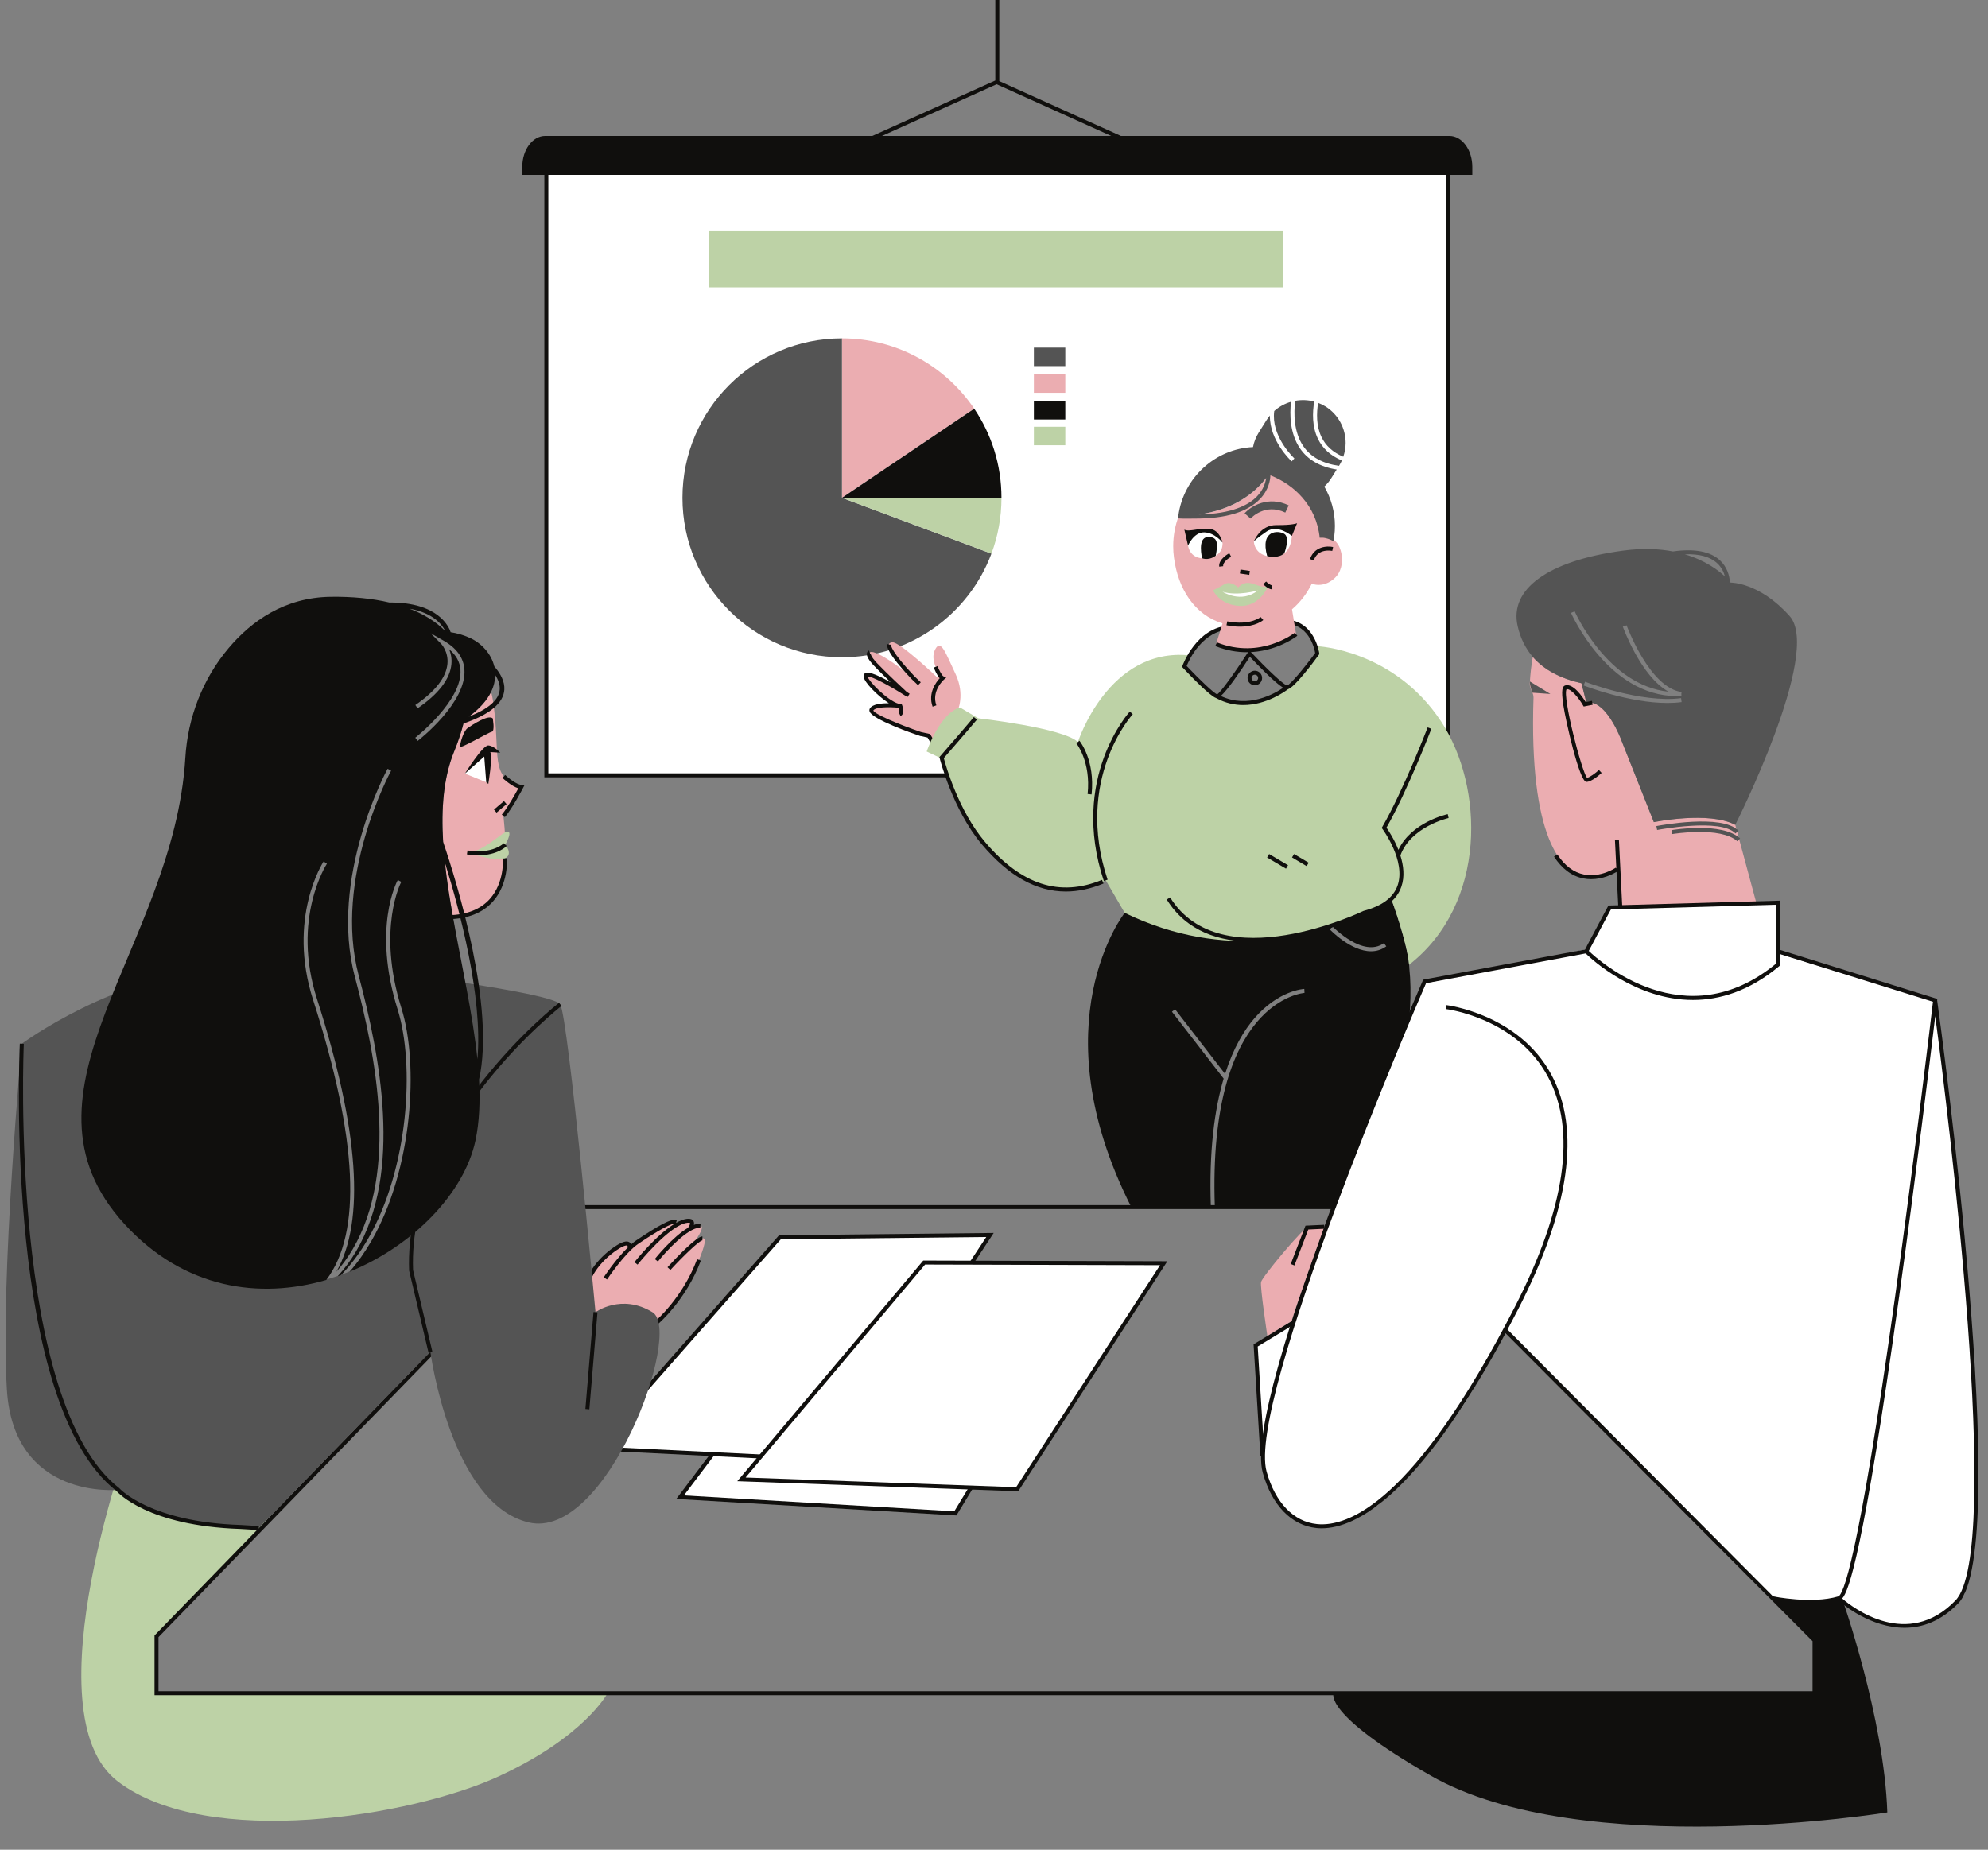 <?xml version="1.0" encoding="UTF-8" standalone="no"?><svg xmlns="http://www.w3.org/2000/svg" xmlns:xlink="http://www.w3.org/1999/xlink" fill="#000000" height="464.4" preserveAspectRatio="xMidYMid meet" version="1" viewBox="-1.4 -0.0 499.0 464.4" width="499" zoomAndPan="magnify"><rect x="-1.4" y="-0.0" width="499.0" height="464.4" fill="#808080" stroke="none"/><defs><clipPath id="a"><path d="M 333 401 L 473 401 L 473 458.59 L 333 458.59 Z M 333 401"/></clipPath><clipPath id="b"><path d="M 315 172 L 495.191 172 L 495.191 409 L 315 409 Z M 315 172"/></clipPath></defs><g><g id="change1_1"><path d="M 342.73 238.832 C 337.699 238.832 332.637 233.602 332.371 233.32 L 333.094 232.633 C 333.172 232.711 340.773 240.562 345.973 236.785 L 346.559 237.594 C 345.344 238.48 344.035 238.832 342.73 238.832 Z M 352.34 242.992 C 352.34 242.949 352.344 242.906 352.344 242.863 C 352.332 242.656 352.312 242.434 352.293 242.215 C 351.73 236.285 347.973 226.125 347.973 226.125 L 346.531 226.758 C 344.863 224.547 342.816 222.605 340.309 221.02 L 280.902 229.188 C 280.902 229.188 259.117 256.766 282.562 303.062 L 302.531 303.062 C 302.031 288.879 303.477 278.453 305.742 270.793 L 292.766 254.008 L 293.555 253.395 L 306.102 269.621 C 308.199 263.035 310.91 258.617 313.441 255.684 C 319.488 248.668 325.723 248.297 325.988 248.285 L 326.035 249.285 C 325.793 249.297 301.703 251.125 303.531 303.043 L 303.027 303.062 L 338.605 303.062 C 338.605 303.062 355.086 268.508 352.34 242.992" fill="#100f0d"/></g><g id="change2_1"><path d="M 66.031 381.871 L 37.887 410.809 L 37.887 425.105 L 151.086 425.105 C 151.086 425.105 145.352 436.082 123.648 446.039 C 101.945 455.996 50.883 464.426 28.242 447.316 C 5.605 430.211 31.734 359.488 31.734 359.488 L 66.031 381.871" fill="#bdd2a6"/></g><g clip-path="url(#a)" id="change1_19"><path d="M 460.984 401.336 C 460.984 401.336 471.562 431.348 472.328 455.035 C 472.328 455.035 395.648 467.488 357.691 445.785 C 330.414 430.188 333.352 425.105 333.352 425.105 L 454.059 425.105 L 454.059 411.828 L 443.539 401.273 C 443.539 401.273 455.34 402.738 460.984 401.336" fill="#100f0d"/></g><g id="change1_2"><path d="M 38.387 424.605 L 453.559 424.605 L 453.559 412.035 L 345.434 303.562 L 142.781 303.562 L 38.387 411.012 Z M 454.559 425.605 L 37.387 425.605 L 37.387 410.602 L 37.527 410.457 L 142.355 302.562 L 345.852 302.562 L 345.996 302.711 L 454.559 411.621 L 454.559 425.605" fill="#100f0d"/></g><g id="change3_1"><path d="M 272.754 323.34 L 238.398 379.953 L 169.309 375.891 L 210.648 321.199 L 272.754 323.34" fill="#ffffff"/></g><g id="change1_3"><path d="M 170.27 375.445 L 238.129 379.438 L 271.887 323.812 L 210.891 321.707 Z M 238.668 380.473 L 168.348 376.336 L 210.406 320.688 L 273.625 322.871 L 273.184 323.602 L 238.668 380.473" fill="#100f0d"/></g><g id="change3_2"><path d="M 194.371 310.625 L 247.09 310.062 L 209.793 366.672 L 147.734 363.621 L 194.371 310.625" fill="#ffffff"/></g><g id="change1_4"><path d="M 148.797 363.176 L 209.531 366.156 L 246.156 310.57 L 194.602 311.125 Z M 210.055 367.188 L 209.77 367.172 L 146.676 364.07 L 194.145 310.129 L 194.367 310.125 L 248.023 309.555 L 210.055 367.188" fill="#100f0d"/></g><g id="change3_3"><path d="M 290.691 317.152 L 253.918 373.891 L 184.699 371.418 L 230.57 316.984 L 290.691 317.152" fill="#ffffff"/></g><g id="change1_5"><path d="M 185.746 370.953 L 253.652 373.383 L 289.773 317.648 L 230.801 317.484 Z M 254.184 374.402 L 253.898 374.391 L 183.656 371.879 L 230.34 316.48 L 230.57 316.484 L 291.609 316.656 L 254.184 374.402" fill="#100f0d"/></g><g id="change4_1"><path d="M 124.938 204.844 C 124.938 204.844 127.695 223.867 120.109 227.711 C 117.539 229.008 114.809 229.809 112.309 230.281 C 109.539 214.836 107.953 199.973 112.621 188.602 C 113.766 185.812 114.602 183.184 115.18 180.695 C 118.629 178.391 120.762 175.992 121.883 173.668 C 122.078 174.453 122.254 175.289 122.379 176.18 C 124.348 189.875 121.293 195.098 129.465 197.562 C 129.465 197.562 129.07 199.426 124.938 204.844" fill="#ebadb1"/></g><g id="change2_2"><path d="M 125.328 215.512 C 123.156 216.516 115.871 214.016 115.871 214.016 C 119.914 214.016 124.742 208.691 126.023 208.789 C 127.305 208.891 125.426 212.043 125.426 212.043 C 125.426 212.043 127.5 214.508 125.328 215.512" fill="#bdd2a6"/></g><g id="change3_4"><path d="M 121.168 196.605 L 115.301 194.223 L 121.168 187.328 C 122.199 188.293 121.168 196.605 121.168 196.605" fill="#ffffff"/></g><g id="change4_2"><path d="M 175.504 311.656 C 175.473 314.117 169.246 329.074 160.91 333.84 C 152.57 338.605 144.758 334.801 144.758 334.801 C 144.758 334.801 144.746 332.84 145.434 329.938 C 143.59 319.848 152.504 313.414 155.008 312.332 C 156.344 311.754 156.492 312.539 156.312 313.453 C 156.418 313.375 156.52 313.293 156.625 313.215 C 171.746 302.312 167.883 307.844 167.883 307.844 C 167.883 307.844 170.41 306.156 171.523 306.523 C 172.633 306.895 171.684 308.574 171.684 308.574 C 171.684 308.574 172.734 307.363 174.418 307.73 C 176.098 308.098 171.227 314.062 171.227 314.062 C 171.227 314.062 175.543 309.023 175.504 311.656" fill="#ebadb1"/></g><g id="change1_6"><path d="M 163.078 331.695 L 163.719 332.465 C 163.789 332.406 170.754 326.52 174.516 316.492 L 173.578 316.141 C 169.914 325.91 163.145 331.641 163.078 331.695 Z M 174.906 310.414 C 173.43 310.414 168.285 315.832 166.145 318.16 L 166.879 318.84 C 170.113 315.324 174.102 311.484 174.906 311.414 L 174.91 310.414 C 174.91 310.414 174.906 310.414 174.906 310.414 Z M 171.293 308.262 C 171.656 307.77 171.875 307.188 171.801 307.055 C 171.801 307.055 171.688 306.945 171.184 306.992 C 166.723 307.418 158.707 317.402 158.629 317.504 L 157.848 316.883 C 158.117 316.539 163.379 309.988 167.969 307.215 C 166.301 307.309 161.363 310.574 158.918 312.203 C 155.469 314.496 151.012 321.172 150.969 321.238 L 150.137 320.688 C 150.285 320.457 153.207 316.086 156.23 313.148 L 156.133 313.129 C 156.152 313.016 156.145 312.777 156.055 312.723 C 156.035 312.711 155.527 312.418 153.426 313.836 C 149.691 316.348 145.531 321.059 146.074 326.066 L 145.078 326.176 C 144.488 320.723 148.902 315.672 152.863 313.004 C 154.695 311.77 155.887 311.414 156.605 311.887 C 156.816 312.023 156.934 312.219 157.016 312.422 C 157.469 312.02 157.922 311.664 158.363 311.371 C 163.797 307.758 167.023 305.875 168.496 306.262 L 168.297 307.023 C 169.281 306.465 170.234 306.078 171.09 305.996 C 171.887 305.926 172.418 306.113 172.672 306.566 C 172.84 306.863 172.836 307.203 172.758 307.535 C 173.352 307.316 173.922 307.203 174.445 307.23 L 174.391 308.23 C 174.348 308.227 174.309 308.227 174.266 308.227 C 171.195 308.227 165.645 314.332 163.738 316.719 L 162.957 316.094 C 163.184 315.809 167.438 310.527 171.293 308.262" fill="#100f0d"/></g><g id="change1_7"><path d="M 124.168 188.977 C 124.168 188.977 122.586 187.23 121.172 187.148 C 119.758 187.062 115.301 194.223 115.301 194.223 L 120.148 189.945 L 120.648 196.398 L 121.172 196.82 C 121.172 196.82 122.277 190.328 121.676 188.82 Z M 116.004 182.777 C 114.867 183.566 114.031 186.82 114.082 187.445 C 114.129 188.074 121.227 183.863 122.051 183.715 C 122.875 183.566 122.281 180.363 122.281 180.363 C 121.188 179.316 117.137 181.992 116.004 182.777 Z M 122.273 226.395 C 126.305 221.918 125.848 215.73 125.828 215.469 L 124.828 215.551 C 124.836 215.609 125.277 221.566 121.531 225.723 C 119.191 228.316 115.719 229.684 111.207 229.781 L 111.227 230.781 C 116.027 230.676 119.742 229.199 122.273 226.395 Z M 129.91 197.797 L 130.27 197.105 L 129.492 197.062 C 128.246 196.996 126.113 195.242 125.398 194.574 L 124.715 195.305 C 124.969 195.543 126.98 197.387 128.707 197.922 C 127.953 199.305 126.016 202.777 124.555 204.523 L 125.324 205.164 C 127.234 202.879 129.801 198.004 129.91 197.797 Z M 125.75 201.883 L 125.102 201.121 L 122.586 203.262 L 123.234 204.023 Z M 118.637 214.738 C 117.773 214.738 116.828 214.672 115.797 214.508 L 115.949 213.52 C 122.301 214.52 125.035 211.73 125.062 211.699 L 125.793 212.387 C 125.688 212.496 123.527 214.738 118.637 214.738" fill="#100f0d"/></g><g id="change5_1"><path d="M 131.234 382.211 C 111.648 377.445 106.629 339.402 106.629 339.402 L 63.543 383.637 C 63.543 383.637 36.074 382.891 28.242 374.039 C 28.242 374.039 2.031 376.766 0.328 348.848 C -1.371 320.934 4.074 262.039 4.074 262.039 C 4.074 262.039 27.395 244.848 53.266 243.316 C 55.496 243.184 57.543 243.066 59.438 242.965 L 47.562 263.742 L 59.609 321.168 C 59.609 321.168 84.645 331.094 110.605 300.383 L 107.113 245.57 C 122.055 247.695 138.145 250.371 139.223 252.168 C 141.266 255.57 148.074 329.445 148.074 329.445 C 148.074 329.445 154.543 324.68 162.371 329.445 C 170.203 334.211 150.82 386.977 131.234 382.211" fill="#545454"/></g><g id="change1_8"><path d="M 103.445 186.012 L 102.832 185.219 C 102.949 185.129 114.734 175.875 114.176 168.148 C 114.031 166.184 113.082 164.465 111.344 163.012 C 111.746 163.977 112.047 165.242 111.906 166.762 C 111.559 170.488 108.703 174.215 103.422 177.832 L 102.855 177.008 C 107.883 173.562 110.59 170.086 110.91 166.668 C 111.203 163.551 109.32 161.625 109.305 161.605 L 106.711 159.004 L 109.902 160.82 C 113.188 162.684 114.961 165.125 115.172 168.078 C 115.77 176.336 103.949 185.617 103.445 186.012 Z M 101.387 152.816 C 107.434 153.891 109.613 156.91 110.336 158.391 C 107.992 156.055 104.98 154.199 101.387 152.816 Z M 121.883 173.668 C 122.582 172.227 122.891 170.812 122.902 169.473 C 123.668 170.648 124.109 171.863 124.035 173.074 C 123.871 175.676 121.258 177.973 116.281 179.918 C 119.086 177.855 120.887 175.734 121.883 173.668 Z M 118.434 265.922 C 117.27 254.59 114.441 242.262 112.309 230.281 C 111.473 225.625 110.754 221.027 110.273 216.559 C 113.949 228.391 119.824 250.32 118.434 265.922 Z M 114.938 181.645 C 121.527 179.395 124.977 176.539 125.191 173.145 C 125.316 171.117 124.266 169.125 122.664 167.297 C 121.883 164.031 119.348 161.395 116.465 160.121 C 114.77 159.367 113.184 158.945 111.719 158.73 C 111.312 157.457 108.688 151.18 96.32 151.27 C 91.984 150.25 87.043 149.77 81.582 149.84 C 70.027 149.992 61.727 155.93 55.996 162.703 C 49.477 170.426 45.727 180.148 45.125 190.234 C 42.277 237.863 -0.469 274.195 29.852 307.316 C 44.859 323.711 63.906 326.199 80.5 321.348 C 89.488 309.504 88.402 285.984 77.215 251.129 C 70.578 230.457 79.734 216.418 79.828 216.277 L 80.66 216.836 C 80.57 216.973 71.688 230.633 78.168 250.824 C 88.684 283.582 90.289 306.488 83.039 319.281 C 84.562 317.543 85.934 315.664 87.129 313.629 C 98.672 293.984 92.969 265.188 87.676 245.234 C 81.062 220.305 95.742 193.281 95.891 193.012 L 96.77 193.496 C 96.621 193.762 82.133 220.441 88.645 244.977 C 93.98 265.102 99.723 294.168 87.992 314.137 C 86.648 316.422 85.094 318.516 83.352 320.434 C 83.633 320.336 83.91 320.234 84.188 320.133 C 86.688 317.559 88.961 314.523 90.984 311.012 C 101.164 293.344 102.762 267.363 98.406 253.426 C 92.031 233.031 98.18 221.422 98.445 220.938 L 99.32 221.414 C 99.258 221.531 93.125 233.172 99.359 253.125 C 103.777 267.27 102.164 293.609 91.852 311.508 C 90.172 314.426 88.324 317.02 86.324 319.305 C 102.375 312.742 115.141 299.512 117.945 286.34 C 118.941 281.652 119.137 276.492 118.844 271.047 C 122.918 252.789 113.391 221.891 109.832 211.367 C 109.316 202.98 109.914 195.199 112.621 188.602 C 113.621 186.16 114.375 183.852 114.938 181.645" fill="#100f0d"/></g><g id="change1_9"><path d="M 107.113 339.285 L 102.277 318.871 C 100.941 282.789 139.145 252.863 139.527 252.562 L 138.918 251.773 C 138.527 252.074 99.922 282.312 101.289 319.008 L 106.141 339.52 Z M 63.57 383.137 L 58.941 382.863 C 36.25 382.121 28.695 373.797 28.551 373.645 C 0.824 352.098 4.531 262.961 4.574 262.062 L 3.574 262.02 C 3.406 265.703 -0.199 352.57 27.867 374.367 C 28.176 374.727 35.723 383.105 58.895 383.863 L 63.512 384.137 Z M 146.531 353.828 L 145.535 353.742 L 147.574 329.402 L 148.57 329.484 L 146.531 353.828" fill="#100f0d"/></g><g id="change4_3"><path d="M 439.457 226.723 L 405.312 227.836 L 404.801 218.016 C 404.801 218.016 401.223 220.824 395.863 219.805 C 390.691 218.82 382.352 210.484 383.52 175.168 C 383.562 173.871 382.512 172.996 382.582 171.625 C 382.711 169.195 382.973 166.965 383.344 164.926 C 386.152 168.164 390.262 170.336 395.551 171.535 L 396.801 176.406 C 401.043 175.594 404.453 183.113 405.332 185.234 L 405.551 185.797 L 413.73 206.406 C 413.73 206.406 427.523 203.566 434.164 207.086 L 439.457 226.723" fill="#ebadb1"/></g><g id="change5_2"><path d="M 431.562 144.715 C 431.262 143.605 430.703 142.414 429.652 141.434 C 427.883 139.785 425.152 139.023 421.504 139.164 C 426.594 140.676 429.852 143.125 431.562 144.715 Z M 420.695 176.27 L 420.562 175.281 C 410.594 176.602 396.609 171.215 396.469 171.16 L 396.105 172.094 C 396.621 172.293 407.516 176.492 417.102 176.492 C 418.328 176.492 419.535 176.426 420.695 176.27 Z M 419.461 174.766 C 419.855 174.766 420.254 174.754 420.656 174.73 L 420.629 174.23 L 420.691 173.734 C 412.664 172.703 406.941 157.156 406.883 156.996 L 405.945 157.34 C 406.156 157.918 410.562 169.887 417.418 173.66 C 402.117 172.105 393.938 153.68 393.852 153.48 L 392.934 153.879 C 393.027 154.094 402.219 174.766 419.461 174.766 Z M 434.164 207.086 C 427.523 203.566 413.73 206.406 413.73 206.406 L 405.551 185.797 L 405.332 185.234 C 404.453 183.113 401.043 175.594 396.801 176.406 L 395.551 171.535 C 390.262 170.336 386.152 168.164 383.344 164.926 C 381.504 162.797 380.211 160.203 379.523 157.125 C 377.48 148.066 386.863 140.797 406.074 138.234 C 410.941 137.586 415.062 137.785 418.523 138.445 C 423.953 137.684 427.922 138.434 430.344 140.703 C 432.082 142.336 432.664 144.406 432.812 146.023 C 432.941 146.184 433.012 146.273 433.012 146.273 C 433.012 146.273 440.211 146.145 447.824 154.695 C 455.992 163.895 434.164 207.086 434.164 207.086 Z M 383.254 173.914 L 387.754 174.23 L 382.613 171.094 C 382.531 172.223 383.254 173.914 383.254 173.914 Z M 418.16 208.422 L 418.328 209.406 C 418.449 209.383 430.449 207.398 434.703 211.215 L 435.371 210.473 C 430.762 206.332 418.672 208.332 418.16 208.422 Z M 414.551 208.383 L 414.359 207.402 C 415.035 207.27 430.895 204.25 434.949 208.57 L 434.223 209.254 C 430.543 205.332 414.711 208.352 414.551 208.383" fill="#545454"/></g><g id="change3_5"><path d="M 491.609 400.312 C 476.762 416.887 460.984 401.336 460.984 401.336 C 451.426 403.441 443.641 400.785 443.641 400.785 L 376.586 333.359 L 373.352 339.316 C 363.137 361.785 344.453 377.871 344.453 377.871 C 322.281 390.891 318.445 376.484 315.734 367.402 C 315.352 366.117 315.379 364.043 315.711 361.434 L 313.777 337.785 L 321.883 332.742 L 323.293 332.156 C 327.105 320.246 330.883 310.039 330.883 310.039 L 346.711 268.934 L 356.535 246.848 L 396.441 238.387 L 402.934 228.328 C 402.934 228.328 409.648 227.742 417.309 227.359 C 424.969 226.977 444.883 227.148 444.883 227.148 L 445.273 239.062 L 445.684 239.617 L 484.328 251.402 L 488.668 285.445 L 492.84 331.438 L 493.289 343.938 C 497.652 379.875 491.609 400.312 491.609 400.312" fill="#ffffff"/></g><g clip-path="url(#b)" id="change1_20"><path d="M 484.359 255.125 C 483.102 265.629 479.453 295.645 475.293 325.516 C 466.363 389.645 462.648 399.57 460.984 401.336 C 463.734 403.691 477.43 414.219 489.418 401.836 C 501.43 389.422 487.328 277.562 484.359 255.125 Z M 444.34 227.148 L 402.934 228.328 L 397.387 238.738 C 399.977 241.227 421.59 260.723 444.34 241.98 Z M 490.137 402.531 C 485.695 407.117 480.992 408.676 476.648 408.676 C 468.27 408.68 461.246 402.891 460.023 401.82 C 457.754 402.461 455.207 402.688 452.797 402.688 C 447.961 402.688 443.703 401.82 443.438 401.766 L 443.641 400.785 C 443.738 400.805 453.406 402.777 460.016 400.797 C 461.203 400.438 464.973 392.379 474.301 325.375 C 479.141 290.625 483.293 255.672 483.785 251.5 L 445.34 239.512 L 445.34 242.449 L 445.16 242.602 C 437.637 248.863 430.227 251.055 423.551 251.055 C 409.168 251.055 398.172 240.895 396.605 239.371 L 356.535 246.848 C 354.094 252.5 311.527 351.574 316.523 369.48 C 318.691 377.25 323.297 382.047 329.16 382.641 C 336.883 383.438 353.562 377.391 378.801 328.195 C 391.566 303.32 394.371 283.852 387.141 270.328 C 379.23 255.539 361.734 253.363 361.559 253.348 L 361.676 252.352 C 361.855 252.371 379.867 254.609 388.023 269.855 C 395.418 283.688 392.613 303.469 379.691 328.652 C 355.496 375.809 338.812 383.699 330.363 383.699 C 329.906 383.699 329.469 383.68 329.059 383.637 C 322.766 382.996 317.844 377.938 315.562 369.75 C 310.348 351.07 353.867 250.477 355.723 246.203 L 355.828 245.961 L 396.441 238.387 L 402.324 227.344 L 404.781 227.273 L 404.359 218.906 C 403.445 219.453 400.98 220.73 397.98 220.73 C 397.352 220.73 396.699 220.676 396.031 220.543 C 393.145 219.973 390.668 218.129 388.664 215.062 L 389.504 214.516 C 391.348 217.348 393.605 219.043 396.215 219.559 C 400.406 220.395 404.137 217.867 404.176 217.844 L 404.316 218.051 L 403.961 210.867 L 404.957 210.82 L 405.777 227.246 L 445.34 226.121 L 445.34 238.465 L 484.875 250.793 L 484.836 251.145 C 485.711 257.461 503.727 388.484 490.137 402.531 Z M 396.797 196.309 C 395.039 196.309 391.551 180.73 390.996 176.992 C 390.434 173.215 390.773 172.305 391.461 172.094 C 393.488 171.48 395.836 174.984 396.621 176.27 L 398.18 175.961 L 398.375 176.941 L 396.117 177.387 L 395.938 177.078 C 394.875 175.242 392.895 172.82 391.816 173.035 C 390.742 174.887 395.559 193.484 396.941 195.293 C 397.68 195.156 399.105 194.086 399.941 193.312 L 400.621 194.047 C 400.215 194.422 398.117 196.309 396.797 196.309" fill="#100f0d"/></g><g id="change1_10"><path d="M 314.969 365.566 L 313.258 337.516 L 323.094 331.531 L 323.613 332.387 L 314.293 338.055 L 315.969 365.508 L 314.969 365.566" fill="#100f0d"/></g><g id="change4_4"><path d="M 316.711 335.391 C 316.711 335.391 314.863 323.145 315.129 321.871 C 315.395 320.594 325.863 307.996 327.055 307.996 C 328.246 307.996 330.988 307.996 330.988 307.996 C 330.988 307.996 322.961 330.395 322.836 331.645 L 316.711 335.391" fill="#ebadb1"/></g><g id="change1_11"><path d="M 323.512 317.711 L 322.578 317.352 L 326.289 307.719 L 330.965 307.5 L 331.012 308.496 L 326.988 308.688 L 323.512 317.711" fill="#100f0d"/></g><g id="change3_6"><path d="M 333.477 191.766 L 327.52 191.766 C 323.754 191.766 320.668 188.68 320.668 184.914 C 320.668 181.145 323.754 178.062 327.52 178.062 L 333.477 178.062 C 337.246 178.062 340.328 181.145 340.328 184.914 C 340.328 188.68 337.246 191.766 333.477 191.766 Z M 295.883 167.488 C 295.883 167.488 298.629 158.277 306.457 158.117 C 314.285 157.957 313.57 156.77 313.57 156.77 C 313.57 156.77 322.285 153.531 326.203 158.125 C 330.117 162.723 328.926 163.996 328.926 163.996 C 328.926 163.996 323.008 175.488 313.328 176.422 C 303.648 177.359 298.926 170.637 295.883 167.488 Z M 135.734 42.488 L 135.734 194.656 L 362.117 194.656 L 362.117 42.488 L 135.734 42.488" fill="#ffffff"/></g><g id="change1_12"><path d="M 361.617 194.156 L 136.234 194.156 L 136.234 43.918 L 361.617 43.918 Z M 248.754 21.156 L 277.52 34.129 L 219.984 34.129 Z M 368.156 41.91 C 368.156 37.625 365.574 34.129 362.414 34.129 L 279.949 34.129 L 249.426 20.363 L 249.426 -0.004 L 248.426 -0.004 L 248.426 20.207 L 217.555 34.129 L 135.434 34.129 C 132.273 34.129 129.695 37.625 129.695 41.91 L 129.695 43.918 L 135.234 43.918 L 135.234 195.156 L 362.617 195.156 L 362.617 43.918 L 368.156 43.918 L 368.156 41.91" fill="#100f0d"/></g><g id="change4_5"><path d="M 265.996 93.977 L 258.109 93.977 L 258.109 98.617 L 265.996 98.617 Z M 243.133 102.605 L 209.934 124.984 L 209.934 84.953 C 223.754 84.953 235.934 91.953 243.133 102.605" fill="#ebadb1"/></g><g id="change5_3"><path d="M 265.996 87.273 L 258.109 87.273 L 258.109 91.914 L 265.996 91.914 Z M 247.453 138.996 C 241.773 154.195 227.113 165.016 209.934 165.016 C 187.82 165.016 169.902 147.094 169.902 124.984 C 169.902 102.875 187.82 84.953 209.934 84.953 L 209.934 124.984 L 247.453 138.996" fill="#545454"/></g><g id="change1_13"><path d="M 265.996 100.676 L 258.109 100.676 L 258.109 105.316 L 265.996 105.316 Z M 249.973 124.984 L 209.934 124.984 L 243.133 102.605 C 247.453 108.996 249.973 116.684 249.973 124.984" fill="#100f0d"/></g><g id="change2_3"><path d="M 320.586 57.871 L 176.57 57.871 L 176.57 72.168 L 320.586 72.168 Z M 209.934 124.984 L 247.453 138.996 C 249.082 134.637 249.973 129.914 249.973 124.984 Z M 265.996 111.785 L 258.109 111.785 L 258.109 107.145 L 265.996 107.145 L 265.996 111.785" fill="#bdd2a6"/></g><g id="change4_6"><path d="M 245.727 184.422 L 236.691 193.254 L 231.738 184.734 C 228.148 185.219 217.586 180.176 217.586 178.312 C 217.586 176.449 224.422 177.344 224.422 177.344 C 218.621 174.93 215.031 170.164 216.066 169.406 C 217.102 168.645 225.871 174.102 225.871 174.102 C 225.871 174.102 215.238 164.914 216.895 163.793 C 218.551 162.668 227.805 170.164 227.805 170.164 C 227.805 170.164 226.906 169.68 224.488 166.574 C 222.074 163.465 220.691 161.465 222.559 161.258 C 224.422 161.051 233.883 170.094 233.883 170.094 L 234.504 169.336 C 234.504 169.336 231.879 165.812 233.328 163.051 C 234.777 160.289 235.953 163.949 238.438 169.195 C 240.926 174.445 238.938 178.531 238.938 178.531 L 241.891 181.535 L 245.727 184.422" fill="#ebadb1"/></g><g id="change1_14"><path d="M 229.027 172.02 L 229.719 171.297 L 228.168 169.82 C 222.242 163.613 222.215 161.938 222.215 161.867 L 221.723 161.801 L 221.238 161.672 C 221.121 162.098 221.227 164 227.461 170.527 Z M 235.406 169.797 C 235.066 169.645 234.348 168.328 233.914 167.238 L 232.984 167.605 C 233.184 168.105 233.781 169.527 234.465 170.285 C 233.543 171.289 231.477 174.027 232.688 177.422 L 233.629 177.086 C 232.359 173.523 235.402 170.742 235.535 170.625 L 236.109 170.109 Z M 232.062 184.293 L 233.59 186.922 L 232.727 187.426 L 231.418 185.176 L 229.676 184.789 L 229.664 184.812 C 227.66 184.133 217.625 180.641 216.883 178.648 C 216.785 178.379 216.805 178.102 216.941 177.871 C 217.578 176.789 219.773 176.547 221.711 176.559 C 218.902 174.723 215.473 171.281 215.363 169.832 C 215.336 169.434 215.52 169.102 215.859 168.949 C 216.801 168.523 219.57 169.836 222.148 171.281 C 220.719 169.914 219.133 168.363 218.02 167.188 C 216.613 165.703 216.039 164.672 216.211 163.941 C 216.293 163.594 216.527 163.395 216.723 163.32 L 217.066 164.262 C 217.16 164.227 217.18 164.184 217.184 164.168 C 217.184 164.176 217.055 164.715 218.746 166.504 C 221.16 169.051 225.844 173.391 226.18 173.703 L 226.918 174.172 L 226.379 175.016 L 225.602 174.523 C 221.867 172.148 217.414 169.75 216.367 169.844 C 216.586 170.996 221.332 175.863 224.129 176.684 C 224.34 176.703 224.508 176.723 224.645 176.738 L 224.879 176.637 C 225.062 177.051 225.906 179.148 224.645 179.773 L 224.199 178.879 C 224.387 178.789 224.344 178.258 224.191 177.695 C 221.699 177.441 218.328 177.488 217.805 178.379 C 218.051 179.254 224.137 181.863 229.738 183.777 L 232.062 184.293" fill="#100f0d"/></g><g id="change2_4"><path d="M 352.293 242.215 C 351.73 236.285 347.973 226.125 347.973 226.125 L 337.422 230.746 L 337.414 230.727 C 337.414 230.727 337.324 230.773 337.141 230.863 C 337.012 230.926 336.832 231.004 336.621 231.094 C 336.312 231.246 335.914 231.426 335.422 231.625 L 335.422 231.637 C 328.832 234.375 306.652 241.703 280.902 229.184 L 276.141 221.016 C 276.141 221.016 249.754 235.145 234.434 190.215 L 231.203 188.676 C 231.203 188.676 234.434 179.145 239.543 177.613 L 244.145 180.336 C 244.145 180.336 265.414 182.727 269.164 186.297 C 269.164 186.297 276.762 162.477 297.223 164.535 L 295.883 167.184 C 295.883 167.184 302.223 176.246 309.992 176.523 C 317.754 176.805 328.344 170.203 329.242 162.234 C 329.242 162.234 348.391 163.066 360.312 181.105 C 371.133 197.496 371.914 226.895 352.293 242.215" fill="#bdd2a6"/></g><g id="change1_15"><path d="M 327.086 216.59 L 323.414 214.418 L 322.906 215.277 L 326.574 217.449 Z M 321.902 217.227 L 317.16 214.418 L 316.648 215.277 L 321.391 218.09 Z M 362.203 205.379 L 361.988 204.402 C 361.598 204.488 352.859 206.469 349.605 213.371 C 348.547 210.672 347.129 208.535 346.605 207.797 C 351.883 198.559 357.82 183.141 357.883 182.984 L 356.949 182.629 C 356.887 182.785 350.855 198.441 345.578 207.578 L 345.414 207.863 L 345.609 208.129 C 345.668 208.207 351.547 216.164 349.395 222.324 C 348.34 225.34 345.504 227.469 340.871 228.691 C 340.512 228.863 305.07 245.879 292.309 225.309 L 291.457 225.836 C 296.48 233.93 304.812 236.445 313.242 236.445 C 327.023 236.445 341.047 229.711 341.215 229.621 C 346.098 228.348 349.168 226.004 350.336 222.652 C 351.242 220.066 350.887 217.266 350.102 214.781 C 352.723 207.531 362.105 205.402 362.203 205.379 Z M 245.852 211.395 C 239.164 203.504 235.977 192.156 235.496 190.34 C 241.676 183.25 243.801 180.684 243.82 180.656 L 243.051 180.02 C 243.027 180.047 240.871 182.656 234.57 189.883 L 234.398 190.078 L 234.461 190.328 C 234.492 190.457 237.684 203.301 245.086 212.039 C 251.77 219.926 258.715 223.836 266.125 223.836 C 269.195 223.836 272.344 223.164 275.59 221.824 L 275.211 220.902 C 264.59 225.285 254.984 222.176 245.852 211.395 Z M 271.598 199.352 L 272.594 199.453 C 273.496 190.922 269.711 186.176 269.547 185.98 L 268.773 186.613 C 268.809 186.656 272.457 191.254 271.598 199.352 Z M 282.93 179.316 C 282.781 179.477 268.215 195.59 276.613 220.859 L 275.664 221.176 C 267.074 195.324 282.043 178.801 282.195 178.637 L 282.93 179.316" fill="#100f0d"/></g><g id="change1_16"><path d="M 313.57 171.039 C 313.113 171.039 312.746 170.672 312.746 170.215 C 312.746 169.762 313.113 169.391 313.57 169.391 C 314.023 169.391 314.395 169.762 314.395 170.215 C 314.395 170.672 314.023 171.039 313.57 171.039 Z M 313.57 168.391 C 312.562 168.391 311.746 169.211 311.746 170.215 C 311.746 171.223 312.562 172.039 313.57 172.039 C 314.574 172.039 315.395 171.223 315.395 170.215 C 315.395 169.211 314.574 168.391 313.57 168.391 Z M 305.031 174.738 C 306.742 173.207 309.754 168.84 312.32 164.891 C 314.535 167.227 318.605 171.379 320.68 172.68 C 318.609 174.102 311.906 178.016 305.031 174.738 Z M 329.742 164.02 C 329.73 163.93 328.52 155.055 320.277 155.562 L 320.34 156.562 C 327.062 156.156 328.504 162.703 328.719 163.953 C 325.902 167.793 322.43 171.953 321.66 172.094 C 320.812 171.977 316.391 167.754 312.609 163.738 L 312.172 163.273 L 311.824 163.812 C 308.641 168.746 304.855 174.023 304.117 174.309 C 303.387 174.156 299.695 170.617 296.461 167.203 C 297.078 165.664 300.391 158.32 307.414 158.027 L 307.371 157.031 C 298.898 157.379 295.445 167.055 295.41 167.152 L 295.312 167.438 L 295.52 167.66 C 297.57 169.836 302.34 174.77 303.848 175.254 C 306.176 176.535 308.496 177.012 310.664 177.012 C 316.52 177.012 321.242 173.539 321.887 173.039 C 323.566 172.504 327.828 166.871 329.648 164.379 L 329.766 164.215 L 329.742 164.02" fill="#100f0d"/></g><g id="change4_7"><path d="M 334.941 143.227 C 334.426 144.508 333.434 145.445 332.371 146.066 C 330.992 146.875 329.352 147.086 327.863 146.547 C 326.633 149.055 324.934 151.246 322.902 152.977 L 323.926 159.23 C 315.055 166.73 303.84 161.734 303.84 161.734 L 305.453 156.508 C 298.504 154.391 294.301 147.926 293.273 139.996 C 293.141 139.066 293.082 138.113 293.082 137.145 C 293.082 134.453 293.574 131.887 294.473 129.535 C 305.691 129.453 312.043 125.023 315.422 121.227 C 316.062 120.504 317.656 118.402 318.094 117.766 C 321.336 118.973 325.164 121.301 327.414 123.891 C 329.777 126.582 330.902 130.309 329.797 134.602 C 330.48 134.246 331.484 134.52 332.328 134.883 C 333.531 135.402 334.445 136.391 334.91 137.613 C 335.441 139.016 335.82 141.055 334.941 143.227" fill="#ebadb1"/></g><g id="change3_7"><path d="M 305.453 136.211 C 305.453 136.211 303.711 132.527 300.012 133.359 C 296.309 134.188 296.754 136.594 296.754 136.594 C 296.754 136.594 296.883 140.551 301.414 140.168 C 305.945 139.785 305.453 136.211 305.453 136.211 Z M 313.328 135.953 C 313.328 135.953 318.012 129.125 322.863 134.551 C 322.863 134.551 322.84 139.914 318.094 139.785 C 313.352 139.656 313.328 135.953 313.328 135.953" fill="#ffffff"/></g><g id="change2_5"><path d="M 309.414 147.488 C 309.414 147.488 310.352 146.254 311.969 146.34 C 313.586 146.422 315.285 147.781 316.902 147.188 C 316.902 147.188 314.82 152.383 309.754 152.125 C 304.691 151.871 303.074 148.211 303.074 148.211 C 303.074 148.211 304.742 147.395 306.012 146.637 C 307.5 145.742 309.414 147.488 309.414 147.488" fill="#bdd2a6"/></g><g id="change3_8"><path d="M 305.453 148.562 C 309.195 149.742 314.328 148.242 314.328 148.242 C 310.156 151.625 305.453 148.562 305.453 148.562" fill="#ffffff"/></g><g id="change1_17"><path d="M 315.695 155.668 L 315.031 154.922 C 315.008 154.941 312.41 157.133 306.648 156.004 L 306.457 156.984 C 307.719 157.234 308.84 157.332 309.828 157.332 C 313.77 157.332 315.602 155.754 315.695 155.668 Z M 333 138.316 L 333.215 137.34 C 331.672 136.996 328.477 137.195 327.414 140.375 L 328.363 140.691 C 329.402 137.574 332.855 138.285 333 138.316 Z M 312.32 143.344 L 309.965 142.992 L 309.816 143.98 L 312.172 144.332 Z M 305.625 142.152 C 305.504 141.129 307.027 140.094 307.625 139.781 L 307.164 138.895 C 307.051 138.953 304.402 140.352 304.633 142.27 Z M 317.961 146.98 C 317.355 146.898 316.637 146.242 316.41 145.996 L 315.672 146.672 C 315.781 146.789 316.75 147.824 317.824 147.973 Z M 303.762 139.504 C 304.324 136.496 304.352 134.68 301.711 134.848 C 299.074 135.02 300.348 140.176 300.348 140.176 C 302.281 140.785 303.762 139.504 303.762 139.504 Z M 320.973 138.914 C 320.973 138.914 322.488 134.977 320.973 134.039 C 319.457 133.105 314.848 133.016 316.664 139.613 C 316.664 139.613 319.426 140.34 320.973 138.914 Z M 305.453 136.211 C 305.453 136.211 304.82 133.02 302.18 132.766 C 299.543 132.508 297.117 133.613 295.883 132.977 L 296.801 136.973 C 296.801 136.973 298.266 133.57 300.902 133.656 C 303.543 133.742 305.453 136.211 305.453 136.211 Z M 313.328 135.953 C 313.328 135.953 314.863 131.785 318.988 131.828 C 323.117 131.871 324.18 131.359 324.18 131.359 L 322.863 134.551 C 322.863 134.551 319.328 131.531 316.52 133.445 C 313.711 135.359 313.328 135.953 313.328 135.953" fill="#100f0d"/></g><g id="change5_4"><path d="M 314.078 124.66 C 312.059 126.738 307.91 129.016 299.504 129.168 C 307.645 128.035 312.586 124.414 315.422 121.227 C 315.785 120.816 316.109 120.414 316.41 120.027 C 316.246 121.168 315.719 122.973 314.078 124.66 Z M 334.121 117.883 C 329.969 117.227 326.871 115.453 324.914 112.586 C 322.355 108.836 322.293 104.09 322.652 100.875 C 321.109 101.316 319.668 102.098 318.441 103.191 C 318.387 103.586 318.355 103.977 318.352 104.379 C 318.277 110.227 323.445 115.051 323.5 115.098 L 322.82 115.836 C 322.594 115.625 317.273 110.656 317.352 104.367 C 317.352 104.352 317.355 104.336 317.355 104.324 C 317.055 104.684 316.77 105.059 316.512 105.465 L 314.543 108.605 C 313.824 109.754 313.352 110.984 313.113 112.246 C 303.711 112.645 295.641 119.895 294.363 129.535 L 294.25 130.148 C 295.746 130.254 297.359 130.191 298.715 130.191 C 306.289 130.191 311.695 128.562 314.816 125.336 C 317.098 122.977 317.445 120.457 317.477 119.34 C 320.543 120.559 323.336 122.434 325.48 124.906 C 327.844 127.594 329.453 130.996 329.844 135.016 C 330.742 135.023 330.633 134.926 331.73 135.215 C 332.172 135.324 332.992 135.664 333.324 135.953 L 333.332 135.887 L 333.504 134.625 C 333.621 133.746 333.672 132.875 333.672 132.016 C 333.672 128.484 332.711 125.094 331.012 122.164 C 331.672 121.555 332.262 120.844 332.762 120.047 Z M 336.363 111.215 C 336.363 112.379 336.152 113.543 335.77 114.672 C 333.176 113.582 331.32 111.902 330.262 109.645 C 328.984 106.914 329.035 103.758 329.457 101.141 C 330.105 101.387 330.734 101.695 331.344 102.074 C 334.582 104.113 336.363 107.625 336.363 111.215 Z M 329.355 110.066 C 327.938 107.039 328.008 103.613 328.477 100.82 C 326.902 100.395 325.27 100.344 323.699 100.629 C 323.324 103.691 323.289 108.43 325.742 112.023 C 327.602 114.746 330.621 116.395 334.703 116.953 L 334.73 116.906 C 334.996 116.484 335.223 116.051 335.418 115.609 C 332.574 114.422 330.531 112.57 329.355 110.066 Z M 312.504 130.195 L 311.008 128.867 C 312.578 127.098 316.91 124.402 322.078 126.883 L 321.215 128.688 C 316.137 126.25 312.648 130.035 312.504 130.195" fill="#545454"/></g><g id="change1_18"><path d="M 311.531 163.746 C 309.113 163.746 306.461 163.324 303.652 162.199 L 304.027 161.27 C 314.961 165.656 323.527 158.91 323.613 158.844 L 324.238 159.621 C 324.172 159.676 319.004 163.746 311.531 163.746" fill="#100f0d"/></g></g></svg>